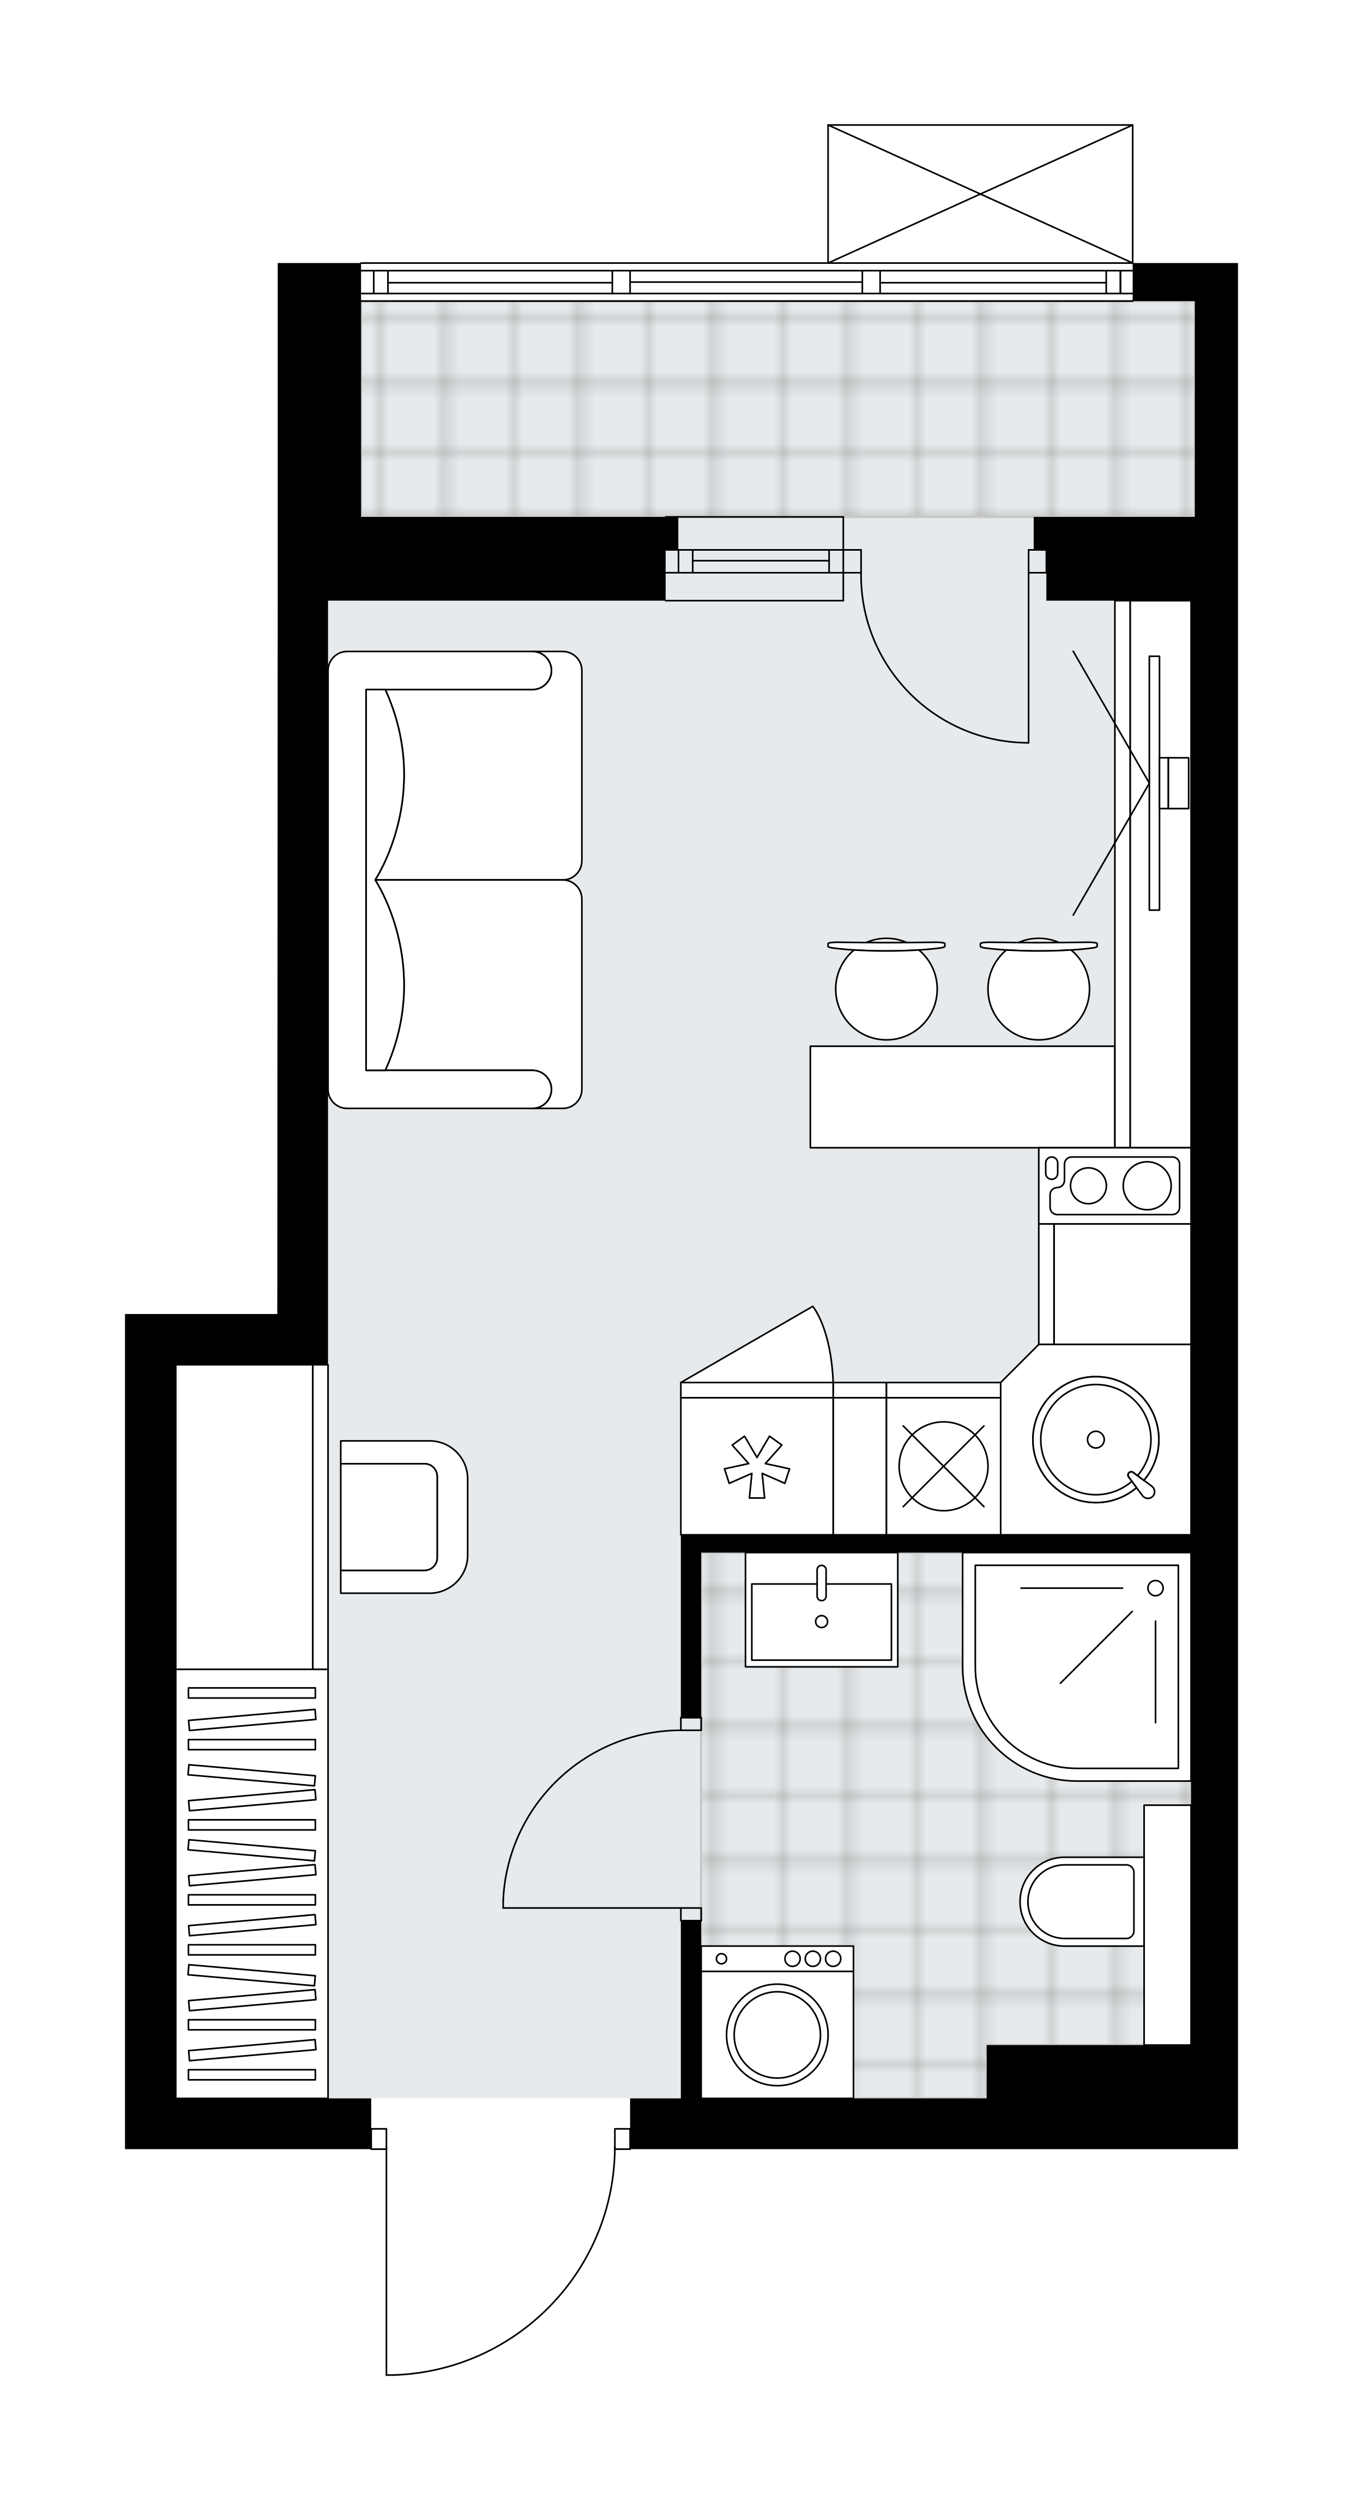 <svg xmlns="http://www.w3.org/2000/svg" xmlns:xlink="http://www.w3.org/1999/xlink" height="2000px" id="Layer_1" style="enable-background:new 0 0 1090.49 2000;" version="1.1" viewBox="0 0 1090.49 2000" width="1090.49px" x="0px" y="0px" xml:space="preserve">
<style type="text/css">
	.st0{fill:none;}
	.st1{opacity:0.25;fill:none;stroke:#13110C;stroke-width:0.4;stroke-miterlimit:10;}
	.st2{fill:#FFFFFF;}
	.st3{fill:#E7EAEC;}
	.st4{fill:url(#SVGID_1_);stroke:#C8C8C8;stroke-width:2;stroke-linecap:round;stroke-linejoin:round;stroke-miterlimit:10;}
	
		.st5{fill:url(#SVGID_00000129192031909207751830000007128991168603364996_);stroke:#C8C8C8;stroke-width:2;stroke-linecap:round;stroke-linejoin:round;stroke-miterlimit:10;}
	.st6{fill:none;stroke:#000000;stroke-width:1.3;stroke-linecap:round;stroke-linejoin:round;stroke-miterlimit:10;}
	.st7{fill:#FFFFFF;stroke:#000000;stroke-width:1.3;stroke-linecap:round;stroke-linejoin:round;stroke-miterlimit:10;}
	.st8{fill:none;stroke:#000000;stroke-width:1.3;stroke-linecap:round;stroke-linejoin:round;}
	.st9{fill:none;stroke:#000000;stroke-width:1.3;stroke-linecap:round;stroke-linejoin:round;stroke-dasharray:9.862,9.862;}
	.st10{fill:none;stroke:#000000;stroke-width:1.3;stroke-linecap:round;stroke-linejoin:round;stroke-dasharray:10.106,10.106;}
	.st11{font-family:'Arial-BoldMT';}
	.st12{font-size:106.437px;}
	.st13{font-size:90.062px;}
	.st14{font-family:'ArialMT';}
	.st15{font-size:40px;}
</style>
<pattern height="14.57" id="New_Pattern_Swatch_2" patternUnits="userSpaceOnUse" style="overflow:visible;" viewBox="7.49 -22.06 14.57 14.57" width="14.57" x="-2913.57" y="3074.7">
	<g>
		<rect class="st0" height="14.57" width="14.57" x="7.49" y="-22.06" />
		<g>
			<rect class="st1" height="7.29" width="7.29" x="14.77" y="-7.49" />
		</g>
		<g>
			<rect class="st1" height="7.29" width="7.29" x="0.2" y="-7.49" />
		</g>
		<g>
			<rect class="st1" height="7.29" width="7.29" x="22.06" y="-14.77" />
		</g>
		<g>
			<rect class="st1" height="7.29" width="7.29" x="7.49" y="-14.77" />
			<rect class="st1" height="7.29" width="7.29" x="14.77" y="-22.06" />
		</g>
		<g>
			<rect class="st1" height="7.29" width="7.29" x="0.2" y="-22.06" />
		</g>
		<g>
			<rect class="st1" height="7.29" width="7.29" x="22.06" y="-29.35" />
		</g>
		<g>
			<rect class="st1" height="7.29" width="7.29" x="7.49" y="-29.35" />
		</g>
	</g>
</pattern>
<path class="st2" d="M990.49,210.43v30.46v172.61v26.4v40.62v1238.76h-37.57H789.44H504.77v0  c0,0.36-0.29,0.65-0.65,0.65h-11.57c-0.68,46.99-19.01,91.33-51.81,125.12c-33.43,34.43-78.26,54.18-126.23,55.6  c-0.01,0-0.01,0-0.02,0h-5.32c-0.36,0-0.65-0.29-0.65-0.65v-180.07h-11.53c-0.36,0-0.65-0.29-0.65-0.65v0H100v-40.61v-627.5h40.62  h81.23l0.34-570.64V277.45v-67.01h66.02v0c0-0.36,0.29-0.65,0.65-0.65h373.01V100c0,0,0-0.01,0-0.01c0-0.04,0.01-0.07,0.02-0.11  c0.01-0.05,0.01-0.1,0.03-0.15c0,0,0,0,0-0.01c0.01-0.02,0.03-0.04,0.04-0.06c0.03-0.05,0.06-0.1,0.1-0.14  c0.03-0.03,0.07-0.05,0.1-0.07c0.04-0.02,0.07-0.05,0.11-0.07c0.05-0.02,0.1-0.02,0.16-0.03c0.03,0,0.05-0.02,0.08-0.02h0.02  c0,0,0,0,0,0h243.65c0,0,0,0,0,0h0.02c0.03,0,0.05,0.01,0.08,0.02c0.06,0.01,0.11,0.01,0.16,0.03c0.04,0.02,0.07,0.04,0.11,0.07  c0.03,0.02,0.07,0.04,0.1,0.07c0.04,0.04,0.07,0.09,0.1,0.14c0.01,0.02,0.03,0.04,0.04,0.06c0,0,0,0,0,0.01  c0.02,0.05,0.02,0.1,0.03,0.15c0.01,0.04,0.02,0.07,0.02,0.11c0,0,0,0.01,0,0.01v110.43v0H990.49z" id="background" />
<g id="floor">
	<polygon class="st3" points="140.62,1678.67 952.92,1678.67 952.92,1139.98 952.92,1091.78 952.92,413.51 955.96,413.51    955.96,240.89 288.86,240.89 288.86,480.52 262.46,480.52 262.46,1091.78 140.62,1091.78  " />
	<pattern id="SVGID_1_" patternTransform="matrix(7.164 0 0 7.164 28645.307 60488.316)" xlink:href="#New_Pattern_Swatch_2">
	</pattern>
	<polygon class="st4" points="288.86,240.89 955.96,240.89 955.96,413.51 288.86,413.51  " />
	
		<pattern id="SVGID_00000086678385287053680920000001470273971071560076_" patternTransform="matrix(7.164 0 0 7.164 28645.307 60488.316)" xlink:href="#New_Pattern_Swatch_2">
	</pattern>
	
		<polygon points="   789.44,1678.67 789.44,1636.02 952.92,1636.02 952.92,1444.12 952.92,1444.12 952.92,1242.06 915.35,1242.06 750.86,1242.06    560.98,1242.06 560.98,1506.89 560.98,1636.02 560.98,1678.67  " style="fill:url(#SVGID_00000086678385287053680920000001470273971071560076_);stroke:#C8C8C8;stroke-width:2;stroke-linecap:round;stroke-linejoin:round;stroke-miterlimit:10;" />
	<g id="LINE_00000042697034473776932660000014651892689588019852_">
		<line class="st6" x1="906.21" x2="288.86" y1="240.89" y2="240.89" />
	</g>
	<g id="LINE_00000025404403840880943360000007709908621883706033_">
		<line class="st6" x1="896.42" x2="896.42" y1="234.8" y2="216.52" />
	</g>
	<g id="LINE_00000028292899243504762380000005998939181988046495_">
		<line class="st6" x1="299.01" x2="299.01" y1="234.8" y2="216.52" />
	</g>
	<g id="LINE_00000043443475106862835340000012640531395670918792_">
		<line class="st6" x1="704.15" x2="885.05" y1="226.17" y2="226.17" />
	</g>
	<g id="LINE_00000176750760414187365930000015798678700496178879_">
		<line class="st6" x1="310.39" x2="489.9" y1="226.17" y2="226.17" />
	</g>
	<g id="LINE_00000116220723738642276400000006582990945909174443_">
		<line class="st6" x1="310.39" x2="310.39" y1="216.52" y2="234.8" />
	</g>
	<g id="LINE_00000168831613476994564870000009461094952959109531_">
		<line class="st6" x1="896.42" x2="896.42" y1="234.8" y2="216.52" />
	</g>
	<g id="LINE_00000028314594758157002090000018395083704579298445_">
		<line class="st6" x1="885.05" x2="885.05" y1="216.52" y2="234.8" />
	</g>
	<g id="LINE_00000045618991594348545130000000602840657592357552_">
		<line class="st6" x1="689.93" x2="689.93" y1="234.8" y2="216.52" />
	</g>
	<g id="LINE_00000047047691235950331860000011092858490130736049_">
		<line class="st6" x1="689.93" x2="704.15" y1="216.52" y2="216.52" />
	</g>
	<g id="LINE_00000146499709109201210170000000355231590397948847_">
		<line class="st6" x1="704.15" x2="704.15" y1="216.52" y2="234.8" />
	</g>
	<g id="LINE_00000042717617885245295410000011767051324209341373_">
		<line class="st6" x1="704.15" x2="689.93" y1="234.8" y2="234.8" />
	</g>
	<g id="LINE_00000012464721044395233660000002236696666654926465_">
		<line class="st6" x1="288.86" x2="906.21" y1="210.43" y2="210.43" />
	</g>
	<g id="LINE_00000162341205027708551990000016559352939641293953_">
		<line class="st6" x1="489.9" x2="489.9" y1="234.8" y2="216.52" />
	</g>
	<g id="LINE_00000017515129627805489300000002295133935031479189_">
		<line class="st6" x1="489.9" x2="504.12" y1="216.52" y2="216.52" />
	</g>
	<g id="LINE_00000093884074596012248650000009960371312784975529_">
		<line class="st6" x1="504.12" x2="504.12" y1="216.52" y2="234.8" />
	</g>
	<g id="LINE_00000100368528076136184280000001643786167486510211_">
		<line class="st6" x1="504.12" x2="489.9" y1="234.8" y2="234.8" />
	</g>
	<g id="LINE_00000075133349115171102610000008381886451607395251_">
		<line class="st6" x1="504.12" x2="689.93" y1="225.66" y2="225.66" />
	</g>
	<g id="LWPOLYLINE_00000077312725826968041790000018405431627920271264_">
		<line class="st6" x1="489.9" x2="288.86" y1="234.8" y2="234.8" />
	</g>
	<g id="LWPOLYLINE_00000118373574382056869870000011092376027377136011_">
		<line class="st6" x1="504.12" x2="689.93" y1="234.8" y2="234.8" />
	</g>
	<g id="LWPOLYLINE_00000132070796043503791970000005857750517209102237_">
		<line class="st6" x1="704.15" x2="906.21" y1="234.8" y2="234.8" />
	</g>
	<g id="LWPOLYLINE_00000065062872764445115880000012903151151021829025_">
		<line class="st6" x1="489.9" x2="288.86" y1="216.52" y2="216.52" />
	</g>
	<g id="LWPOLYLINE_00000054949642301308260130000000336139296095686301_">
		<line class="st6" x1="504.12" x2="689.93" y1="216.52" y2="216.52" />
	</g>
	<g id="LWPOLYLINE_00000026152976634022340480000016071695452800898985_">
		<line class="st6" x1="704.15" x2="906.21" y1="216.52" y2="216.52" />
	</g>
	<g id="LINE_00000177472042648367829410000013615975630890700702_">
		<line class="st6" x1="674.7" x2="532.55" y1="458.18" y2="458.18" />
	</g>
	<g id="LINE_00000091005649685360569550000003123053687414408350_">
		<line class="st6" x1="674.7" x2="532.55" y1="439.91" y2="439.91" />
	</g>
	<g id="LINE_00000160885983722684272380000017863221168497048975_">
		<line class="st6" x1="663.33" x2="554.22" y1="448.55" y2="448.55" />
	</g>
	<g id="LINE_00000147923786633573804280000015751743666060637339_">
		<line class="st6" x1="542.85" x2="542.85" y1="458.18" y2="439.91" />
	</g>
	<g id="LINE_00000178173397126674476080000013965106776171720108_">
		<line class="st6" x1="663.33" x2="663.33" y1="458.18" y2="439.91" />
	</g>
	<g id="LINE_00000137837950001772972300000006234162018746320301_">
		<line class="st6" x1="674.7" x2="532.55" y1="480.52" y2="480.52" />
	</g>
	<g id="LINE_00000053532540802422426250000012345014639952608147_">
		<line class="st6" x1="532.55" x2="674.7" y1="413.51" y2="413.51" />
	</g>
	<g id="LINE_00000013888386050155098400000000882284512660295085_">
		<line class="st6" x1="554.22" x2="554.22" y1="458.2" y2="439.92" />
	</g>
	<g id="LINE_00000060014253697903089540000016387476341689605517_">
		<line class="st6" x1="674.7" x2="674.7" y1="480.52" y2="413.51" />
	</g>
	<g id="LWPOLYLINE_00000029764472174251742190000007884873781263108770_">
		<rect class="st6" height="16.25" width="12.18" x="491.94" y="1703.04" />
	</g>
	<g id="LWPOLYLINE_00000168826896517142157200000004317394488091066773_">
		<rect class="st6" height="16.25" width="12.18" x="296.98" y="1703.04" />
	</g>
	<g id="LWPOLYLINE_00000150098516406541467820000017375836398952422296_">
		<path class="st6" d="M314.49,1900c98.83-2.93,177.44-83.89,177.44-182.77" />
	</g>
	<g id="LINE_00000107572240721251726940000007763569532611250820_">
		<line class="st6" x1="309.17" x2="309.17" y1="1717.23" y2="1900" />
	</g>
	<g id="LINE_00000029024205297170299990000012729580242905463724_">
		<line class="st6" x1="309.17" x2="314.49" y1="1900" y2="1900" />
	</g>
	<g id="LWPOLYLINE_00000167396646969126168130000011005838174696029372_">
		<rect class="st6" height="10.15" width="16.25" x="544.74" y="1526.36" />
	</g>
	<g id="LWPOLYLINE_00000151537153307759458370000003729312100535165626_">
		<rect class="st6" height="10.15" width="16.25" x="544.74" y="1374.05" />
	</g>
	<g id="LINE_00000152942407114664967910000002412690056496552836_">
		<line class="st6" x1="544.74" x2="560.98" y1="1536.51" y2="1536.51" />
	</g>
	<g id="LINE_00000164499526700127389060000009186075673869749649_">
		<line class="st6" x1="544.74" x2="560.98" y1="1374.05" y2="1374.05" />
	</g>
	<g id="LINE_00000135686274957245002710000017480711741740683658_">
		<line class="st6" x1="544.74" x2="402.58" y1="1526.36" y2="1526.36" />
	</g>
	<g id="ARC_00000098191578672560998290000005011276900412344477_">
		<path class="st6" d="M402.58,1520.27c3.38-76.07,66.01-136.01,142.15-136.06" />
	</g>
	<g id="LINE_00000044892723234252466220000015708257427821746621_">
		<line class="st6" x1="402.58" x2="402.58" y1="1526.36" y2="1520.27" />
	</g>
	<g id="ARC_00000150084090323315348270000012203562327998473135_">
		<path class="st6" d="M822.95,594.24c-0.66,0-1.33-0.01-1.99-0.02c-74.03-1.11-133.14-62.02-132.04-136.05" />
	</g>
	<g id="LINE_00000021110154325925921910000014083041825869285506_">
		<line class="st6" x1="822.95" x2="822.95" y1="458.18" y2="594.24" />
	</g>
	<g id="LINE_00000037688299429586884690000011441878876243236742_">
		<line class="st6" x1="674.7" x2="688.92" y1="458.18" y2="458.18" />
	</g>
	<g id="LINE_00000062159729630693929620000010076035648567345030_">
		<line class="st6" x1="688.92" x2="688.92" y1="458.18" y2="439.91" />
	</g>
	<g id="LINE_00000109027972261671257040000004801746848076285087_">
		<line class="st6" x1="688.92" x2="674.7" y1="439.91" y2="439.91" />
	</g>
	<g id="LINE_00000143619737876375219800000006947171735305023877_">
		<line class="st6" x1="837.16" x2="822.95" y1="439.91" y2="439.91" />
	</g>
	<g id="LINE_00000164495001896536758790000011611115905818570152_">
		<line class="st6" x1="822.95" x2="822.95" y1="439.91" y2="458.18" />
	</g>
	<g id="LINE_00000008840936922960280080000010834919707782117038_">
		<line class="st6" x1="822.95" x2="837.16" y1="458.18" y2="458.18" />
	</g>
	<g id="LINE_00000166644931155375412850000004347619487290653571_">
		<line class="st6" x1="837.16" x2="837.16" y1="439.91" y2="458.18" />
	</g>
	<g id="LINE_00000017485101827175574830000016581657066073785483_">
		<line class="st6" x1="662.52" x2="906.21" y1="100" y2="100" />
	</g>
	<g id="LINE_00000058584480015886051810000015453689433202123906_">
		<line class="st6" x1="906.21" x2="906.21" y1="100" y2="210.43" />
	</g>
	<g id="LINE_00000147904777182868013790000007266516219621679541_">
		<line class="st6" x1="662.52" x2="662.52" y1="210.43" y2="100" />
	</g>
	<g id="LWPOLYLINE_00000116914198011205415120000014072932301956328105_">
		<line class="st6" x1="906.21" x2="662.52" y1="210.43" y2="100" />
	</g>
	<g id="LWPOLYLINE_00000123427014345855280650000015162849735759137923_">
		<line class="st6" x1="662.52" x2="906.21" y1="210.43" y2="100" />
	</g>
	<polygon points="504.12,1719.28 789.44,1719.28 952.92,1719.28 990.49,1719.28 990.49,480.52 990.49,439.91 990.49,413.51    990.49,240.89 990.49,210.43 906.21,210.43 906.21,240.89 955.96,240.89 955.96,413.51 827.01,413.51 827.01,439.91 837.16,439.91    837.16,480.52 952.92,480.52 952.92,1227.84 560.98,1227.84 544.73,1227.84 544.73,1374.05 560.98,1374.05 560.98,1242.06    952.92,1242.06 952.92,1636.02 789.44,1636.02 789.44,1678.67 560.98,1678.67 560.98,1536.51 544.73,1536.51 544.73,1678.67    504.12,1678.67  " />
	<polygon points="296.98,1678.67 140.62,1678.67 140.62,1091.78 262.46,1091.78 262.46,1051.16 262.46,480.52 288.86,480.52    532.55,480.52 532.55,439.91 542.7,439.91 542.7,413.51 532.55,413.51 288.86,413.51 288.86,277.45 288.86,210.43 222.19,210.43    222.19,277.45 222.19,480.52 221.85,1051.16 140.62,1051.16 100,1051.16 100,1678.67 100,1719.28 296.98,1719.28  " />
</g>
<g id="mebel">
	<g>
		<g>
			<g>
				<g>
					<path class="st7" d="M272.62,1170.98h67.01c5.61,0,10.15,4.55,10.15,10.15v64.98c0,5.61-4.55,10.15-10.15,10.15h-67.01v18.28       h71.1c16.81,0,30.44-13.63,30.44-30.44v-60.97c0-16.81-13.63-30.44-30.44-30.44h-71.1V1170.98z" />
				</g>
				<path class="st7" d="M349.79,1246.11v-64.98c0-5.61-4.55-10.15-10.15-10.15h-67.01v85.29h67.01      C345.24,1256.27,349.79,1251.72,349.79,1246.11z" />
			</g>
		</g>
		<g>
			
				<rect class="st7" height="109.66" transform="matrix(1.206014e-10 -1 1 1.206014e-10 -1018.172 1409.073)" width="243.69" x="73.6" y="1158.79" />
			
				<rect class="st7" height="12.18" transform="matrix(1.206014e-10 -1 1 1.206014e-10 -957.25 1469.995)" width="243.69" x="134.53" y="1207.53" />
		</g>
	</g>
	<g>
		
			<rect class="st7" height="343.2" transform="matrix(-1 -1.437034e-10 1.437034e-10 -1 403.085 3014.133)" width="121.85" x="140.62" y="1335.47" />
		<g>
			
				<rect class="st7" height="8.07" transform="matrix(-1 -1.353168e-10 1.353168e-10 -1 403.085 3319.579)" width="101.54" x="150.77" y="1655.76" />
			
				<rect class="st7" height="8.07" transform="matrix(-1 -1.347257e-10 1.347257e-10 -1 403.085 3239.614)" width="101.54" x="150.77" y="1615.77" />
			
				<rect class="st7" height="8.07" transform="matrix(-1 -1.349224e-10 1.349224e-10 -1 403.085 3119.665)" width="101.54" x="150.77" y="1555.8" />
			
				<rect class="st7" height="8.07" transform="matrix(-1 -1.344388e-10 1.344388e-10 -1 403.085 3039.7)" width="101.54" x="150.77" y="1515.82" />
			
				<rect class="st7" height="8.07" transform="matrix(-1 -1.347257e-10 1.347257e-10 -1 403.085 2919.751)" width="101.54" x="150.77" y="1455.84" />
			
				<rect class="st7" height="8.07" transform="matrix(-0.996 -0.087 0.087 -0.996 264.627 3171.202)" width="101.54" x="150.77" y="1575.79" />
			
				<rect class="st7" height="8.07" transform="matrix(-0.996 -0.087 0.087 -0.996 273.339 2971.668)" width="101.54" x="150.77" y="1475.83" />
			
				<rect class="st7" height="8.07" transform="matrix(-0.996 0.087 -0.087 -0.996 545.236 3255.791)" width="101.54" x="150.77" y="1635.76" />
			
				<rect class="st7" height="8.07" transform="matrix(-0.996 0.087 -0.087 -0.996 541.751 3175.977)" width="101.54" x="150.77" y="1595.78" />
			
				<rect class="st7" height="8.07" transform="matrix(-0.996 0.087 -0.087 -0.996 536.524 3056.257)" width="101.54" x="150.77" y="1535.81" />
			
				<rect class="st7" height="8.07" transform="matrix(-0.996 0.087 -0.087 -0.996 533.039 2976.444)" width="101.54" x="150.77" y="1495.82" />
			
				<rect class="st7" height="8.07" transform="matrix(-0.996 -0.087 0.087 -0.996 278.566 2851.948)" width="101.54" x="150.77" y="1415.86" />
			
				<rect class="st7" height="8.07" transform="matrix(-0.996 0.087 -0.087 -0.996 527.812 2856.723)" width="101.54" x="150.77" y="1435.85" />
			
				<rect class="st7" height="8.07" transform="matrix(-1 -1.350210e-10 1.350210e-10 -1 403.085 2791.345)" width="101.54" x="150.77" y="1391.64" />
			
				<rect class="st7" height="8.07" transform="matrix(-1 -1.349224e-10 1.349224e-10 -1 403.085 2708.686)" width="101.54" x="150.77" y="1350.31" />
			
				<rect class="st7" height="8.07" transform="matrix(-0.996 0.087 -0.087 -0.996 522.216 2728.562)" width="101.54" x="150.77" y="1371.65" />
		</g>
	</g>
	<g>
		
			<rect class="st7" height="109.66" transform="matrix(-1.836970e-16 1 -1 -1.836970e-16 1925.413 129.226)" width="96.43" x="849.88" y="972.49" />
		
			<rect class="st7" height="12.18" transform="matrix(-1.836970e-16 1 -1 -1.836970e-16 1864.49 190.148)" width="96.43" x="788.96" y="1021.23" />
	</g>
	<g>
		
			<rect class="st7" height="109.66" transform="matrix(-1 -2.567521e-10 2.567521e-10 -1 1375.815 2346.014)" width="42.65" x="666.58" y="1118.18" />
		
			<rect class="st7" height="12.18" transform="matrix(-1 -2.567521e-10 2.567521e-10 -1 1375.815 2224.169)" width="42.65" x="666.58" y="1105.99" />
	</g>
	<g>
		<path class="st7" d="M425.94,551.63L425.94,551.63c8.41,0,15.23-6.82,15.23-15.23v0c0-8.41-6.82-15.23-15.23-15.23h0h24.31    c8.44,0,15.29,6.84,15.29,15.29v152.18c0,8.42-6.89,15.3-15.3,15.3l-150.11,0c0,0,46.2-68.68,8.1-152.3H425.94z" />
		<path class="st7" d="M425.94,856.24L425.94,856.24c8.41,0,15.23,6.82,15.23,15.23v0c0,8.41-6.82,15.23-15.23,15.23h0h24.31    c8.44,0,15.29-6.84,15.29-15.29V719.24c0-8.42-6.89-15.3-15.3-15.3l-150.11,0c0,0,46.2,68.68,8.1,152.3H425.94z" />
		<path class="st7" d="M277.7,521.17h148.25c8.41,0,15.23,6.82,15.23,15.23l0,0c0,8.41-6.82,15.23-15.23,15.23H292.93v304.61h133.01    c8.41,0,15.23,6.82,15.23,15.23l0,0c0,8.41-6.82,15.23-15.23,15.23H277.7c-8.41,0-15.23-6.82-15.23-15.23V536.4    C262.47,528.02,269.32,521.17,277.7,521.17z" />
		<path class="st7" d="M308.22,856.24c38.11-83.62-8.1-152.3-8.1-152.3v-0.01c0,0,46.2-68.68,8.1-152.3h-15.3v304.61L308.22,856.24z    " />
	</g>
	<g>
		<g>
			<g id="LINE_00000045581975280201333170000017986779692410499985_">
				<path class="st7" d="M751.45,758.47c-24.58,3.09-59.87,3.09-84.45,0c-2.84-0.36-4.48-0.89-4.48-1.45v-0.14v-2.01      c0-0.6,3.18-1.09,7.11-1.09c26.33,0.42,52.87,0.42,79.2,0c3.93,0,7.11,0.49,7.11,1.09v2.01v0.14      C755.94,757.58,754.29,758.12,751.45,758.47z" />
			</g>
			<g>
				<path class="st7" d="M725.3,753.96c-4.93-2.13-10.36-3.32-16.07-3.32s-11.14,1.19-16.07,3.32      C703.88,754.03,714.58,754.03,725.3,753.96z" />
				<path class="st7" d="M735.1,759.95c-16.56,1.07-35.18,1.07-51.74,0c-9.01,7.45-14.75,18.71-14.75,31.31      c0,22.43,18.18,40.61,40.61,40.61c22.43,0,40.62-18.18,40.62-40.61C749.85,778.66,744.11,767.4,735.1,759.95z" />
			</g>
		</g>
		<g>
			<g id="LINE_00000177466245997602053240000005643312338798446734_">
				<path class="st7" d="M873.3,758.47c-24.58,3.09-59.87,3.09-84.45,0c-2.84-0.36-4.48-0.89-4.48-1.45v-0.14v-2.01      c0-0.6,3.18-1.09,7.11-1.09c26.33,0.42,52.87,0.42,79.2,0c3.93,0,7.11,0.49,7.11,1.09v2.01v0.14      C877.78,757.58,876.14,758.12,873.3,758.47z" />
			</g>
			<g>
				<path class="st7" d="M847.15,753.96c-4.93-2.13-10.36-3.32-16.07-3.32s-11.14,1.19-16.07,3.32      C825.73,754.03,836.43,754.03,847.15,753.96z" />
				<path class="st7" d="M856.95,759.95c-16.56,1.07-35.18,1.07-51.74,0c-9.01,7.45-14.75,18.71-14.75,31.31      c0,22.43,18.18,40.61,40.61,40.61c22.43,0,40.62-18.18,40.62-40.61C871.69,778.66,865.95,767.4,856.95,759.95z" />
			</g>
		</g>
		<rect class="st7" height="81.23" width="243.69" x="648.31" y="836.95" />
	</g>
	<g>
		<g>
			
				<rect class="st7" height="48.74" transform="matrix(3.942009e-11 -1 1 3.942009e-11 229.185 1627.919)" width="437.63" x="709.74" y="675" />
			
				<rect class="st7" height="12.18" transform="matrix(3.813578e-11 -1 1 3.813578e-11 198.724 1597.458)" width="437.63" x="679.28" y="693.27" />
		</g>
		<g>
			<g>
				<g id="LINE_00000016053296179881966300000010370611567063068849_">
					<line class="st7" x1="919.55" x2="858.63" y1="626.54" y2="732.06" />
				</g>
				<g id="LINE_00000106124090336406968430000008628791036612873368_">
					<line class="st7" x1="919.55" x2="858.63" y1="626.54" y2="521.02" />
				</g>
			</g>
			<rect class="st7" height="203.08" width="8.12" x="919.55" y="525.01" />
			
				<rect class="st7" height="40.62" transform="matrix(-1 -1.224647e-16 1.224647e-16 -1 1862.449 1253.086)" width="7.11" x="927.67" y="606.24" />
			<rect class="st7" height="40.62" width="16.25" x="934.78" y="606.24" />
		</g>
	</g>
	<g>
		
			<rect class="st7" height="37.57" transform="matrix(2.085382e-13 1 -1 2.085382e-13 2474.203 605.929)" width="191.91" x="838.18" y="1521.28" />
		<g>
			<path class="st7" d="M816.11,1521.31L816.11,1521.31c0-19.63,15.91-35.54,35.54-35.54h63.7v71.08h-63.7     C832.03,1556.85,816.11,1540.94,816.11,1521.31z" />
			<path class="st7" d="M822.42,1521.31L822.42,1521.31c0-16.26,13.18-29.45,29.45-29.45h49.27c3.36,0,6.09,2.73,6.09,6.09v46.71     c0,3.36-2.73,6.09-6.09,6.09h-49.27C835.6,1550.76,822.42,1537.58,822.42,1521.31z" />
		</g>
	</g>
	<g>
		
			<rect class="st7" height="20.31" transform="matrix(-1 -1.224647e-16 1.224647e-16 -1 1243.817 3133.948)" width="121.85" x="560.99" y="1556.82" />
		
			<rect class="st7" height="101.54" transform="matrix(-1 -1.224647e-16 1.224647e-16 -1 1243.817 3255.793)" width="121.85" x="560.99" y="1577.13" />
		<g id="CIRCLE_00000115501361236183761330000008594032678407551122_">
			<circle class="st7" cx="621.91" cy="1627.9" r="40.62" />
		</g>
		<g id="CIRCLE_00000147213427676957266590000011615533421439026568_">
			<circle class="st7" cx="621.91" cy="1627.9" r="34.52" />
		</g>
		<g id="CIRCLE_00000174596801083600431730000002155088345791615148_">
			<circle class="st7" cx="577.23" cy="1566.97" r="4.06" />
		</g>
		<g id="CIRCLE_00000067208537258216505100000012031960804307436189_">
			<circle class="st7" cx="634.09" cy="1566.97" r="6.09" />
		</g>
		<g id="CIRCLE_00000027564679519458646810000005469297219189846425_">
			<circle class="st7" cx="650.34" cy="1566.97" r="6.09" />
		</g>
		<g id="CIRCLE_00000133487956738499396900000013207301761852890256_">
			<circle class="st7" cx="666.59" cy="1566.97" r="6.09" />
		</g>
	</g>
	<g>
		<rect class="st7" height="91.38" width="121.85" x="596.44" y="1242.05" />
		<rect class="st7" height="60.92" width="111.69" x="601.5" y="1267.17" />
		<path class="st7" d="M657.34,1280.51L657.34,1280.51c-1.98,0-3.59-1.61-3.59-3.59v-21.06c0-1.98,1.61-3.59,3.59-3.59l0,0    c1.98,0,3.59,1.61,3.59,3.59v21.06C660.93,1278.9,659.33,1280.51,657.34,1280.51z" />
		<circle class="st7" cx="657.34" cy="1297.24" r="4.77" />
	</g>
	<g>
		
			<rect class="st7" height="109.66" transform="matrix(-1 -1.224647e-16 1.224647e-16 -1 1211.325 2346.015)" width="121.85" x="544.74" y="1118.18" />
		
			<rect class="st7" height="12.18" transform="matrix(-1 -1.224647e-16 1.224647e-16 -1 1211.325 2224.17)" width="121.85" x="544.74" y="1105.99" />
		<polygon class="st7" points="609.78,1178.68 611.75,1198.39 599.57,1198.39 601.54,1178.68 583.4,1186.65 579.64,1175.06     598.99,1170.84 585.81,1156.05 595.67,1148.89 605.66,1166 615.65,1148.89 625.51,1156.05 612.33,1170.84 631.69,1175.06     627.92,1186.65   " />
		<path class="st7" d="M544.74,1105.99l105.52-60.92c0,0,14.7,17.15,16.32,60.92H544.74z" />
	</g>
	<g>
		
			<rect class="st7" height="109.66" transform="matrix(-1 -1.224647e-16 1.224647e-16 -1 1509.846 2346.015)" width="91.38" x="709.23" y="1118.18" />
		
			<rect class="st7" height="12.18" transform="matrix(-1 -1.224647e-16 1.224647e-16 -1 1509.846 2224.17)" width="91.38" x="709.23" y="1105.99" />
		<circle class="st7" cx="754.92" cy="1173.01" r="35.54" />
		<line class="st7" x1="722.61" x2="787.23" y1="1205.32" y2="1140.7" />
		<line class="st7" x1="722.61" x2="787.23" y1="1140.7" y2="1205.32" />
	</g>
	<g>
		
			<rect class="st7" height="121.85" transform="matrix(-1.836970e-16 1 -1 -1.836970e-16 1840.641 56.643)" width="60.92" x="861.54" y="887.72" />
		<path class="st7" d="M937.99,925.58h-80.58c-3.18,0-5.76,2.58-5.76,5.76v12.92c0,3.18-2.58,5.76-5.76,5.76l0,0    c-3.18,0-5.76,2.58-5.76,5.76v10.11c0,3.18,2.58,5.76,5.76,5.76h92.09c3.18,0,5.76-2.58,5.76-5.76v-34.54    C943.75,928.15,941.17,925.58,937.99,925.58z" />
		<path class="st7" d="M836.64,938.64v-8.27c0-2.65,2.15-4.8,4.8-4.8l0,0c2.65,0,4.8,2.15,4.8,4.8v8.27c0,2.65-2.15,4.8-4.8,4.8l0,0    C838.78,943.44,836.64,941.29,836.64,938.64z" />
		<circle class="st7" cx="870.84" cy="948.6" r="14.35" />
		<circle class="st7" cx="917.84" cy="948.6" r="19.19" />
	</g>
	<g>
		<polygon class="st7" points="800.61,1105.99 800.61,1227.84 952.92,1227.84 952.92,1075.53 831.08,1075.53   " />
		<g id="ARC_00000012464453636061308250000008664257547170791057_">
			<path class="st7" d="M921.61,1189.02c0.42,0.31,0.79,0.68,1.1,1.1c1.77,2.38,1.28,5.75-1.1,7.52s-5.75,1.28-7.52-1.1     l-11.36-15.24c-0.43-0.8-0.43-1.76,0-2.56c0.71-1.31,2.34-1.79,3.64-1.09L921.61,1189.02z" />
		</g>
		<path class="st7" d="M909.29,1190.11l-6.56-8.8c-0.43-0.8-0.43-1.76,0-2.56c0.71-1.31,2.34-1.79,3.64-1.09l8.8,6.56    c7.45-8.78,11.96-20.12,11.96-32.54c0-27.81-22.55-50.36-50.36-50.36s-50.36,22.55-50.36,50.36c0,27.81,22.55,50.36,50.36,50.36    C889.17,1202.05,900.51,1197.54,909.29,1190.11z" />
		<path class="st7" d="M909.29,1190.11l-6.56-8.8c-0.43-0.8-0.43-1.76,0-2.56c0.71-1.31,2.34-1.79,3.64-1.09l8.8,6.56    c7.45-8.78,11.96-20.12,11.96-32.54c0-27.81-22.55-50.36-50.36-50.36s-50.36,22.55-50.36,50.36c0,27.81,22.55,50.36,50.36,50.36    C889.17,1202.05,900.51,1197.54,909.29,1190.11z" />
		<path class="st7" d="M902.73,1181.3c-0.43-0.8-0.43-1.76,0-2.56c0.71-1.31,2.34-1.79,3.64-1.09l3.75,2.8    c6.67-7.72,10.73-17.77,10.73-28.77c0-24.35-19.74-44.08-44.08-44.08s-44.08,19.74-44.08,44.08c0,24.35,19.74,44.08,44.08,44.08    c11,0,21.03-4.05,28.75-10.71L902.73,1181.3z" />
		<circle class="st7" cx="876.77" cy="1151.68" r="6.68" />
	</g>
	<g>
		<path class="st7" d="M861.64,1424.82h91.28v-182.77H770.15v91.28C770.15,1383.86,811.11,1424.82,861.64,1424.82z" />
		<path class="st7" d="M861.53,1414.67h81.24v-162.46H780.3v81.24C780.3,1378.3,816.67,1414.67,861.53,1414.67z" />
		<circle class="st7" cx="924.49" cy="1270.49" r="6.09" />
		<line class="st7" x1="898.09" x2="816.86" y1="1270.49" y2="1270.49" />
		<line class="st7" x1="905.82" x2="848.38" y1="1289.15" y2="1346.59" />
		<line class="st7" x1="924.49" x2="924.49" y1="1296.89" y2="1378.12" />
	</g>
</g>
</svg>